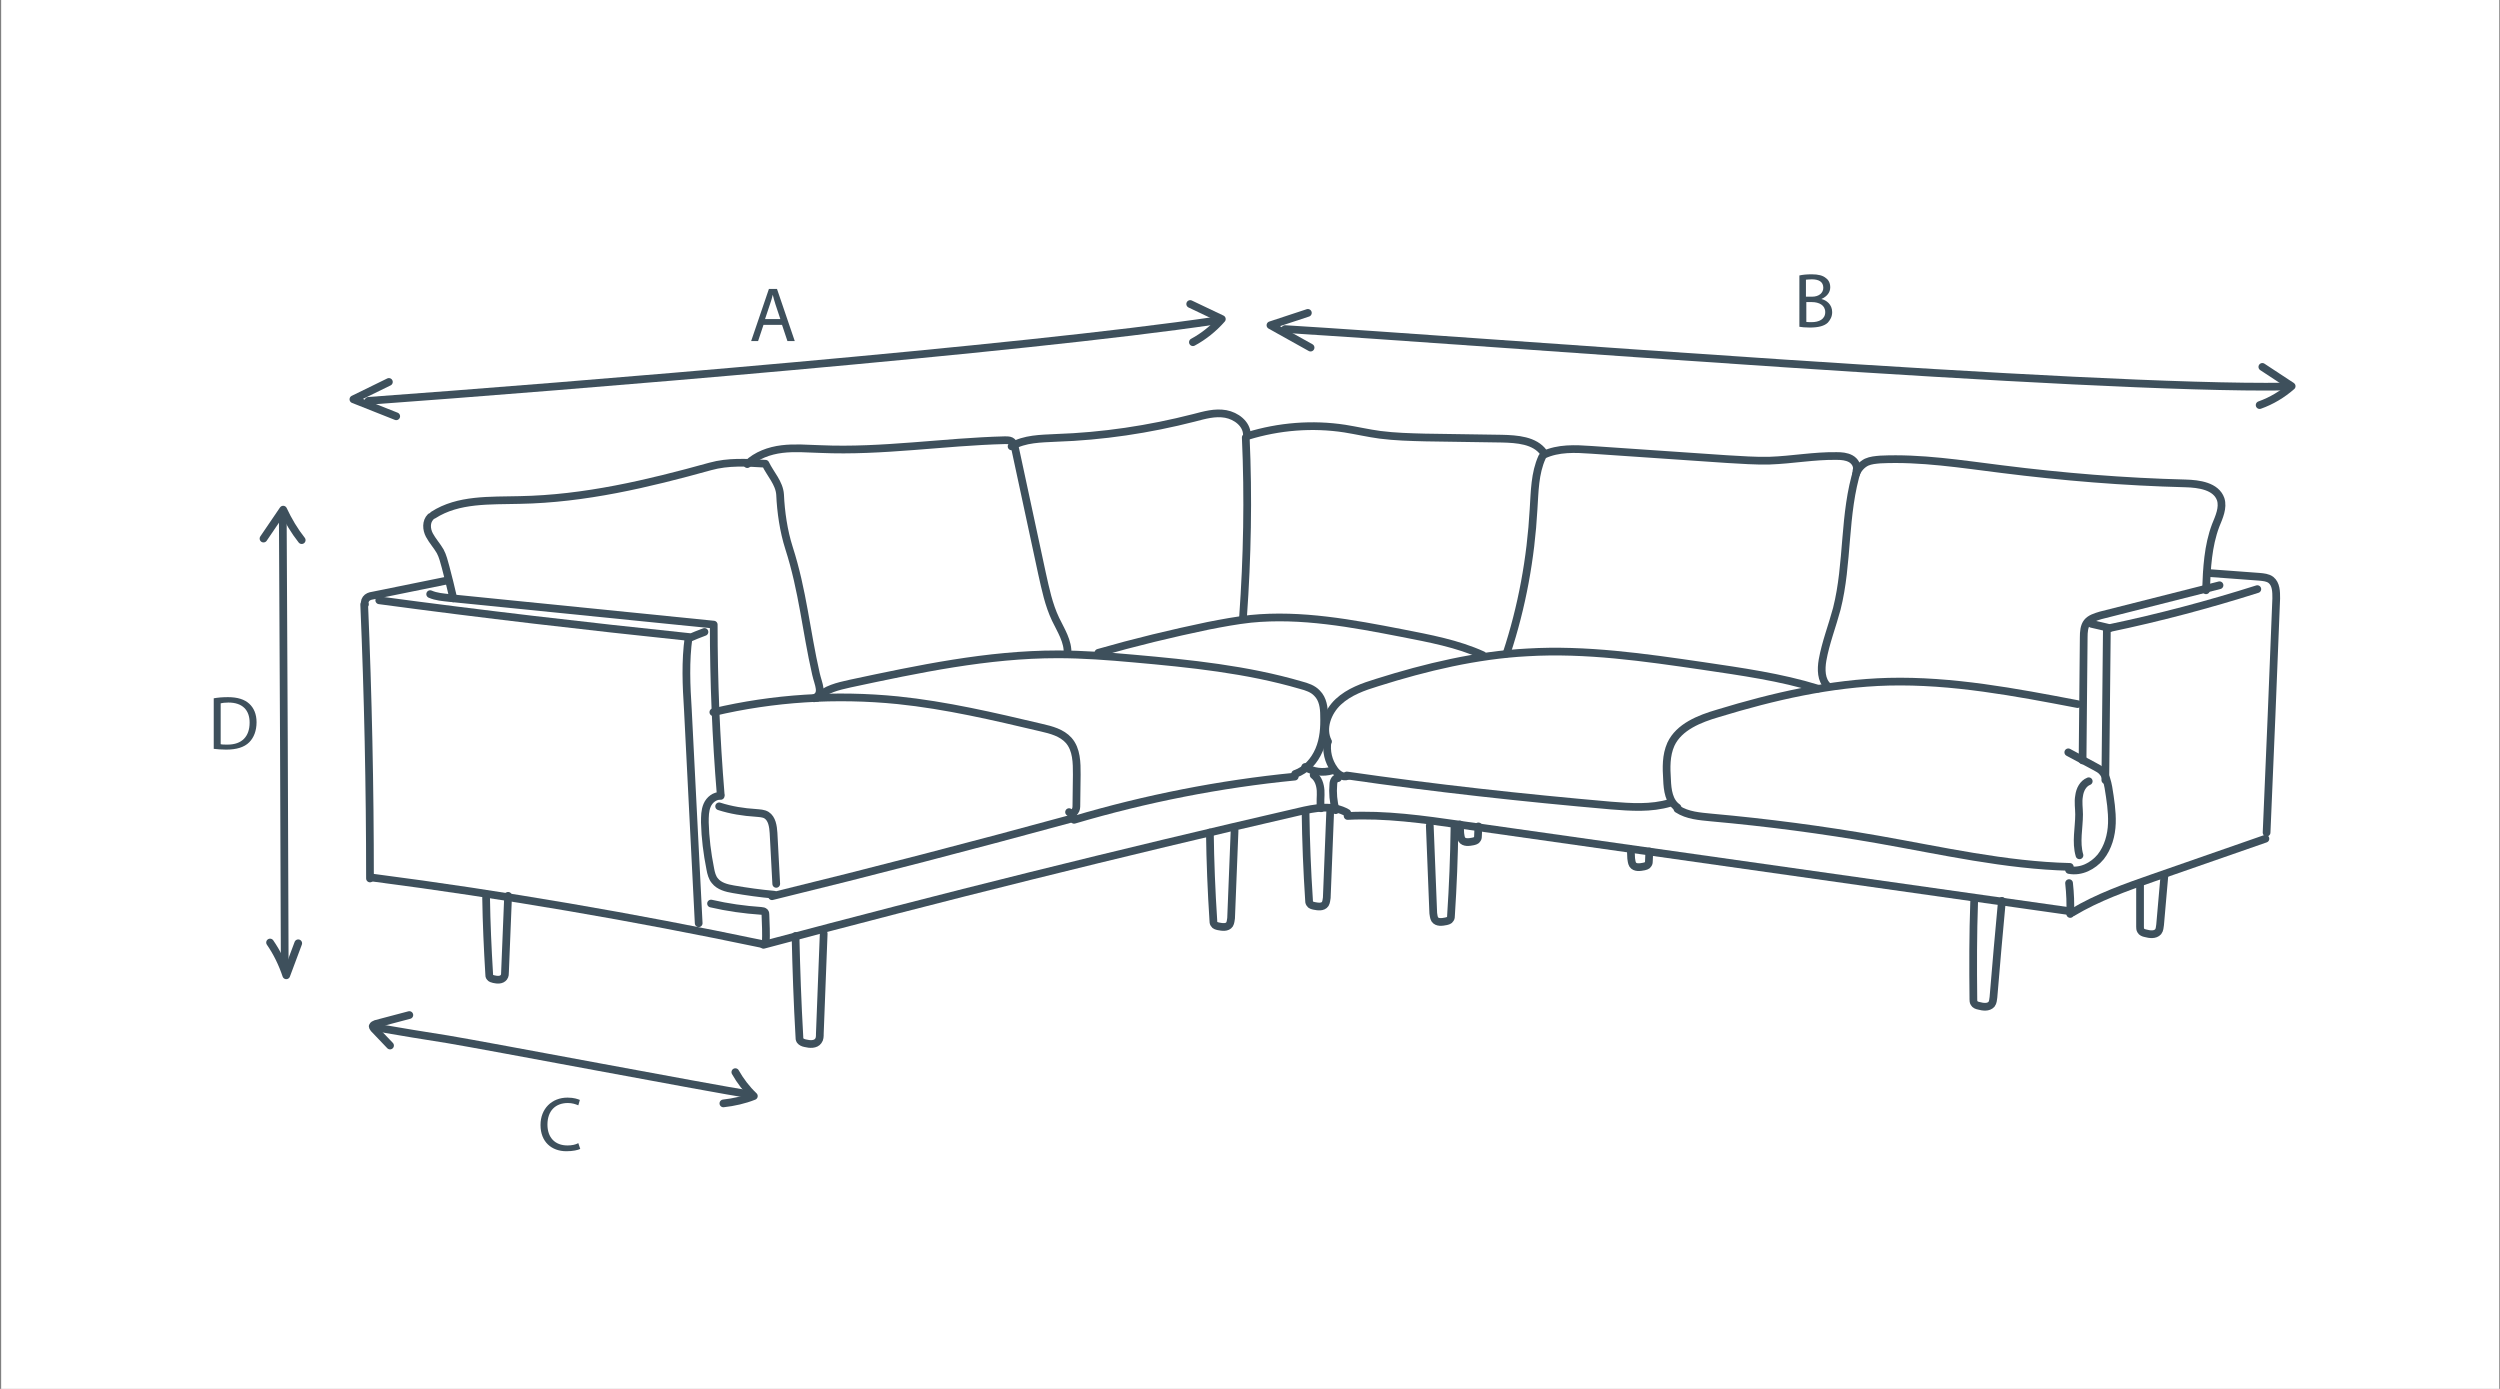 <?xml version="1.0" encoding="utf-8"?>
<!-- Generator: Adobe Illustrator 19.0.0, SVG Export Plug-In . SVG Version: 6.00 Build 0)  -->
<svg version="1.1" id="Layer_1" xmlns="http://www.w3.org/2000/svg" xmlns:xlink="http://www.w3.org/1999/xlink" x="0px" y="0px"
	 viewBox="18 217 648 360" style="enable-background:new 18 217 648 360;" xml:space="preserve">
<rect x="18" y="217" width="648" height="360" fill="#808080" stroke="none"/>
<style type="text/css">
	.st0{fill:#FFFFFF;}
	.st1{fill:#3E505C;}
	.st2{fill:none;stroke:#3E505C;stroke-width:2;stroke-linecap:round;stroke-linejoin:round;stroke-miterlimit:10;}
</style>
<rect x="18.3" y="216.6" class="st0" width="647.5" height="361.1"/>
<g>
	<path class="st1" d="M215.9,301.2l-1.4,4.2h-1.8l4.6-13.5h2.1l4.6,13.5h-1.9l-1.4-4.2H215.9z M220.3,299.8l-1.3-3.9
		c-0.3-0.9-0.5-1.7-0.7-2.5h0c-0.2,0.8-0.4,1.6-0.7,2.4l-1.3,3.9H220.3z"/>
</g>
<g>
	<path class="st1" d="M484.4,288.4c0.8-0.2,2-0.3,3.2-0.3c1.7,0,2.9,0.3,3.7,1c0.7,0.5,1.1,1.3,1.1,2.4c0,1.3-0.9,2.4-2.3,3v0
		c1.3,0.3,2.8,1.4,2.8,3.4c0,1.2-0.5,2-1.1,2.7c-0.9,0.9-2.5,1.3-4.7,1.3c-1.2,0-2.1-0.1-2.7-0.2V288.4z M486.1,293.9h1.6
		c1.8,0,2.9-1,2.9-2.3c0-1.6-1.2-2.2-3-2.2c-0.8,0-1.3,0.1-1.5,0.1V293.9z M486.1,300.4c0.3,0.1,0.8,0.1,1.5,0.1
		c1.8,0,3.5-0.7,3.5-2.6c0-1.8-1.6-2.6-3.5-2.6h-1.4V300.4z"/>
</g>
<g>
	<path class="st1" d="M168.4,514.8c-0.6,0.3-1.9,0.6-3.6,0.6c-3.8,0-6.7-2.4-6.7-6.8c0-4.2,2.9-7.1,7-7.1c1.7,0,2.7,0.4,3.2,0.6
		l-0.4,1.4c-0.7-0.3-1.6-0.6-2.7-0.6c-3.2,0-5.3,2-5.3,5.6c0,3.3,1.9,5.4,5.2,5.4c1.1,0,2.1-0.2,2.8-0.6L168.4,514.8z"/>
</g>
<g>
	<path class="st1" d="M73.4,398c1.1-0.2,2.3-0.3,3.7-0.3c2.5,0,4.3,0.6,5.5,1.7c1.2,1.1,1.9,2.7,1.9,4.8c0,2.2-0.7,4-1.9,5.2
		c-1.3,1.3-3.3,1.9-6,1.9c-1.2,0-2.3-0.1-3.2-0.2V398z M75.2,409.9c0.4,0.1,1.1,0.1,1.8,0.1c3.7,0,5.7-2.1,5.7-5.7
		c0-3.2-1.8-5.2-5.5-5.2c-0.9,0-1.6,0.1-2,0.2V409.9z"/>
</g>
<g>
	<path class="st2" d="M113.5,320.9c51-3.7,169-13.3,219.6-20.8"/>
	<path class="st2" d="M118.8,316c-3.1,1.5-6.1,3-9.2,4.5c3.7,1.5,7.4,2.9,11.1,4.4"/>
	<path class="st2" d="M326.5,295.8c2.7,1.3,5.5,2.6,8.2,3.9c-2.1,2.4-4.7,4.5-7.5,6"/>
</g>
<g>
	<path class="st2" d="M351.1,302.3c51,3.1,208.1,15.7,259.3,14.9"/>
	<path class="st2" d="M357,298.1c-3.2,1.1-6.5,2.1-9.7,3.2c3.5,1.9,6.9,3.9,10.4,5.8"/>
	<path class="st2" d="M604.4,312.1c2.5,1.7,5.1,3.3,7.6,5c-2.4,2.1-5.2,3.8-8.3,4.9"/>
</g>
<g>
	<path class="st2" d="M91.3,351.3c0.2,36.8,0.4,78.8,0.5,115.6"/>
	<path class="st2" d="M86.3,356.6c1.7-2.5,3.4-5,5.1-7.5c1.3,2.8,2.9,5.5,4.8,7.9"/>
	<path class="st2" d="M88,461.3c1.8,2.6,3.2,5.5,4.2,8.5c1-2.8,2.1-5.5,3.1-8.3"/>
</g>
<g>
	<path class="st2" d="M115.9,483.4c5.3,0.9,12.9,2.2,18.2,3c10.2,1.7,68.1,12.7,78.4,14.3"/>
	<path class="st2" d="M124.1,480.1c-2.9,0.8-5.8,1.5-8.7,2.3c-0.3,0.1-0.7,0.3-0.8,0.6c0,0.2,0.2,0.4,0.3,0.6
		c1.4,1.5,2.8,2.9,4.2,4.4"/>
	<path class="st2" d="M205.5,503c2.7-0.3,5.4-0.9,7.9-1.9c-1.9-1.8-3.5-3.9-4.8-6.2"/>
</g>
<g>
	<path class="st2" d="M224.2,459.6c0.2,8.7,0.5,17.4,1,26.1c0,0.4,0,0.7,0.2,1c0.3,0.4,0.8,0.6,1.3,0.7c1.2,0.3,2.7,0.4,3.4-0.6
		c0.4-0.5,0.4-1.2,0.4-1.9c0.3-8.6,0.7-17.3,1-25.9"/>
	<path class="st2" d="M331.6,432.8c0.1,7.6,0.4,15.2,0.9,22.8c0,0.3,0,0.6,0.2,0.9c0.2,0.4,0.7,0.5,1.1,0.6c1,0.2,2.3,0.4,2.9-0.5
		c0.3-0.5,0.3-1.1,0.4-1.6c0.3-7.6,0.6-15.1,0.9-22.7"/>
	<path class="st2" d="M356.4,427.5c0.1,7.6,0.4,15.2,0.9,22.8c0,0.3,0,0.6,0.2,0.9c0.2,0.4,0.7,0.5,1.1,0.6c1,0.2,2.3,0.4,2.9-0.5
		c0.3-0.5,0.3-1.1,0.4-1.6c0.3-7.6,0.6-15.1,0.9-22.7"/>
	<path class="st2" d="M395,431.5c-0.1,7.6-0.4,15.2-0.9,22.8c0,0.3,0,0.6-0.2,0.9c-0.2,0.4-0.7,0.5-1.1,0.6c-1,0.2-2.3,0.4-2.9-0.5
		c-0.3-0.5-0.3-1.1-0.4-1.6c-0.3-7.6-0.6-15.1-0.9-22.7"/>
	<path class="st2" d="M529.7,450.7c-0.3,8.4-0.3,16.8-0.2,25.3c0,0.3,0,0.7,0.2,1c0.2,0.4,0.7,0.6,1.2,0.7c1.1,0.3,2.5,0.5,3.3-0.4
		c0.4-0.5,0.4-1.2,0.5-1.8c0.7-8.3,1.4-16.7,2.2-25"/>
	<path class="st2" d="M144,449.7c0.1,6.6,0.4,13.2,0.8,19.8c0,0.3,0,0.6,0.2,0.8c0.2,0.3,0.6,0.4,1,0.5c0.9,0.2,2,0.3,2.6-0.5
		c0.3-0.4,0.3-0.9,0.3-1.4c0.3-6.6,0.5-13.1,0.8-19.7"/>
	<path class="st2" d="M114.7,444.5c33.9,4.4,67.5,10.2,100.9,17.2"/>
	<path class="st2" d="M112.6,373.6c-0.2-0.6,0.1-1.3,0.6-1.7c0.5-0.4,1.2-0.5,1.8-0.6c6.4-1.3,12.8-2.6,19.2-3.9"/>
	<path class="st2" d="M112.4,373.7c1,23.7,1.5,47.3,1.5,71"/>
	<path class="st2" d="M116.3,372.6c26.7,3.6,53.4,6.7,80.2,9.5c-0.9,6.3-0.6,12.6-0.2,18.9c0.9,18.4,1.9,36.9,2.8,55.3"/>
	<path class="st2" d="M129.5,371c1.6,0.7,3.3,0.8,5,1c22.8,2.3,45.6,4.6,68.5,6.9c0,14.7,0.6,29.4,1.8,44"/>
	<path class="st2" d="M196.4,382.5c1.4-0.6,2.8-1.2,4.2-1.7"/>
	<path class="st2" d="M204.8,423.3c-1.5-0.1-2.9,1-3.5,2.4c-0.6,1.4-0.6,2.9-0.6,4.5c0.1,4,0.6,8,1.4,12c0.2,1.1,0.5,2.3,1.2,3.1
		c1.1,1.4,3,1.9,4.8,2.2c3.5,0.6,7,1.1,10.5,1.4"/>
	<path class="st2" d="M204.4,426c3.1,1,6.3,1.5,9.5,1.7c1,0.1,2,0.1,2.8,0.6c1.4,0.9,1.7,2.9,1.8,4.6c0.2,4.4,0.5,8.8,0.7,13.2"/>
	<path class="st2" d="M202.3,451.2c4.3,1,8.6,1.6,13,1.9c0.3,0,0.7,0.1,0.9,0.3c0.2,0.2,0.2,0.5,0.2,0.7c0.1,2.4,0.2,4.9,0.1,7.3"/>
	<path class="st2" d="M129.6,351c-1.2,1.2-1.1,3.2-0.3,4.7c0.8,1.5,2,2.8,2.8,4.2c0.7,1.3,1,2.7,1.4,4.1c0.7,2.7,1.4,5.4,2,8.1"/>
	<path class="st2" d="M130.3,350.5c6.5-4.2,14.7-3.7,22.4-3.9c16.8-0.3,33.2-4.2,49.4-8.7c4.7-1.3,9.4-1,14.3-0.7
		c1.3,2.7,3.6,5,3.8,8c0.2,4.5,0.9,9.4,2.3,13.8c3.6,11.2,4.4,21.3,7,32.7c0.6,2.7,2.1,5.2-0.5,6.3"/>
	<path class="st2" d="M202.9,401.6c15.6-3.7,31.8-4.7,47.8-3.1c12.6,1.3,24.9,4.2,37.2,7.1c2.6,0.6,5.3,1.3,7.1,3.3
		c2.1,2.4,2.1,5.8,2.1,8.9c0,2.6-0.1,5.2-0.1,7.8c0,0.6,0,1.2-0.4,1.7c-0.3,0.5-1.1,0.7-1.5,0.2"/>
	<path class="st2" d="M211.7,337.3c2.4-2.3,5.7-3.5,9-3.9s6.6-0.1,10,0c16,0.7,31.9-1.9,47.8-2.3c0.5,0,1.1,0,1.5,0.2
		c0.8,0.4,1,1.4,1.2,2.3c2.3,10.7,4.6,21.4,6.9,32.1c0.9,4,1.7,8,3.5,11.8c1.4,2.9,3.3,5.8,3.1,9"/>
	<path class="st2" d="M280.2,332.7c3.4-2,7.6-2,11.5-2.2c12.1-0.4,24.1-2.2,35.8-5.2c2.7-0.7,5.4-1.5,8.2-1c2.7,0.5,5.4,2.5,5.5,5.3
		"/>
	<path class="st2" d="M341.4,330c8.1-2.5,16.8-3.2,25.2-1.9c3.1,0.5,6.1,1.2,9.1,1.6c3.9,0.5,7.8,0.6,11.7,0.7
		c6.6,0.1,13.3,0.2,19.9,0.3c3.9,0.1,8.5,0.4,10.8,3.6"/>
	<path class="st2" d="M418.1,334.9c3.8-1.8,8.2-1.6,12.4-1.3c11.7,0.8,23.4,1.6,35.1,2.4c3.7,0.2,7.4,0.5,11.1,0.4
		c5.8-0.2,11.6-1.3,17.4-1.2c1.2,0,2.5,0.1,3.6,0.7c1.1,0.6,1.9,1.9,1.5,3.1"/>
	<path class="st2" d="M499.1,339.8c0.5-1.3,1.5-2.4,2.7-3c1.1-0.5,2.4-0.6,3.6-0.7c10.5-0.5,21,1.2,31.5,2.5
		c15.8,2,31.7,3.3,47.6,3.7c3.5,0.1,7.9,0.7,9.1,4.1c0.7,2.2-0.4,4.6-1.3,6.8c-2,5.3-2.3,11.1-2.5,16.8"/>
	<path class="st2" d="M340.9,330.4c0.7,15.5,0.4,31-0.7,46.5"/>
	<path class="st2" d="M417.7,335.5c-1.9,4.2-1.9,8.9-2.2,13.5c-0.7,12.7-3,25.3-7,37.4"/>
	<path class="st2" d="M499.5,338.5c-3.7,11.7-2.4,24.5-5.4,36.3c-1.2,4.5-2.9,8.8-3.7,13.3c-0.4,2.4-0.4,5.2,1.4,6.8"/>
	<path class="st2" d="M229.8,397.9c2.2-2.3,5.4-3,8.5-3.7c17.8-3.8,35.7-7.6,53.8-7.6c6.6,0,13.2,0.5,19.8,1.1
		c14.6,1.3,29.3,2.8,43.3,6.9c1.5,0.4,3.1,0.9,4.2,2.1c1.5,1.5,1.8,3.7,1.8,5.8c0.1,3-0.1,6.1-1.3,8.9c-1.2,2.8-3.3,5.2-6.2,6.2"/>
	<path class="st2" d="M302.7,386.2c9.4-2.7,18.9-5,28.5-7c3.6-0.7,7.3-1.4,11-1.8c13.1-1.3,26.3,1.2,39.2,3.7
		c7.1,1.4,14.3,2.7,20.9,5.7"/>
	<path class="st2" d="M362.2,409.2c-1.7-3.4-0.1-7.7,2.7-10.3c2.8-2.6,6.5-3.9,10.1-5c12.7-4,25.7-7.1,38.9-7.8
		c15.2-0.9,30.3,1.3,45.4,3.5c10.1,1.5,20.2,2.9,29.9,5.9"/>
	<path class="st2" d="M362.1,409.2c-0.4,2.5,0.2,5.1,1.7,7.2c0.8,1.2,2.3,2.3,3.6,1.7"/>
	<path class="st2" d="M452.8,426.3c-2.2-1.5-2.6-4.5-2.7-7.2c-0.2-3.1-0.3-6.3,1-9.2c2.1-4.5,7.4-6.6,12.2-8
		c14.4-4.4,29.2-7.8,44.2-8.2c16.5-0.4,32.8,2.7,49,5.8"/>
	<path class="st2" d="M557.8,414.1c0.1-10.6,0.2-21.3,0.3-31.9c0-1.4,0.1-2.9,0.9-3.9c0.8-1,2.2-1.4,3.5-1.8
		c10.3-2.6,20.5-5.2,30.8-7.8"/>
	<path class="st2" d="M554.1,412c2.3,1.2,4.6,2.5,6.9,3.7c0.7,0.4,1.4,0.7,1.9,1.3c1,1.1,1.3,2.6,1.6,4.1c0.5,3.1,1,6.2,0.9,9.3
		c-0.1,3.1-1,6.3-2.9,8.7c-2,2.4-5.1,4-8.2,3.4"/>
	<path class="st2" d="M590.1,365.5c4.5,0.3,9,0.7,13.5,1c1.1,0.1,2.2,0.2,3,0.8c1.4,1.1,1.4,3.1,1.4,4.8
		c-0.8,20.2-1.6,40.5-2.5,60.7"/>
	<path class="st2" d="M555.2,453.5c6.5-3.9,13.8-6.5,21-9c9.7-3.4,19.3-6.7,29-10.1"/>
	<path class="st2" d="M218.1,449.3c26.2-6.4,52.3-13.2,78.3-20.3"/>
	<path class="st2" d="M296.4,429.5c18.6-5.5,37.8-9.3,57.2-11.2"/>
	<path class="st2" d="M367.1,418c22.7,3.3,45.6,5.8,68.5,7.8c5.1,0.4,10.3,0.8,15.3-0.7"/>
	<path class="st2" d="M452.8,426.7c2.6,1.7,5.8,1.9,8.8,2.2c14.5,1.3,28.9,3.2,43.2,5.7c16.5,2.9,33,6.7,49.7,7.1"/>
	<path class="st2" d="M356.3,415.8c2,1.3,4.7,1.6,7,0.9"/>
	<path class="st2" d="M358.5,417.9c1.2,0.9,1.7,2.5,1.8,4c0.1,1.5-0.2,3.1,0.1,4.6"/>
	<path class="st2" d="M364.8,418.7c-0.7-0.2-1.2,0.8-1.2,1.6c-0.2,2.2,0,4.5,0.6,6.7"/>
	<path class="st2" d="M215.9,461.9c46-12.3,92.3-23.8,138.7-34.5c4.2-1,8.9-1.9,12.6,0.3"/>
	<path class="st2" d="M367.3,428.5c9.8-0.5,19.6,0.9,29.4,2.3c52.9,7.5,105.7,15,158.6,22.5"/>
	<path class="st2" d="M554.3,445.9c0.3,2.7,0.4,5.3,0.3,8"/>
	<path class="st2" d="M564.1,379.9c-0.1,13.1-0.3,26.2-0.4,39.3"/>
	<path class="st2" d="M560.1,378.7c1.6,0.4,3.2,0.7,4.7,1.1"/>
	<path class="st2" d="M564.8,379.8c12.9-2.7,25.7-6.1,38.3-10.1"/>
	<path class="st2" d="M559.4,419.5c-1.5,0.6-2.3,2.2-2.5,3.8c-0.3,1.6,0,3.2,0,4.8c0,3.5-0.9,7.2,0.1,10.6"/>
	<path class="st2" d="M572.7,445.9c0,3.8,0,7.6,0,11.3c0,0.3,0,0.7,0.2,1c0.2,0.4,0.7,0.6,1.2,0.7c1.1,0.3,2.5,0.5,3.3-0.4
		c0.4-0.5,0.4-1.2,0.5-1.8c0.4-4.2,0.7-8.4,1.1-12.6"/>
	<path class="st2" d="M445.5,437.7c0,0.8-0.1,1.6-0.1,2.4c0,0.3,0,0.6-0.2,0.9c-0.2,0.4-0.7,0.5-1.1,0.6c-1,0.2-2.3,0.4-2.9-0.5
		c-0.3-0.5-0.3-1.1-0.4-1.6c0-0.8-0.1-1.5-0.1-2.3"/>
	<path class="st2" d="M401.2,431.2c0,0.8-0.1,1.6-0.1,2.4c0,0.3,0,0.6-0.2,0.9c-0.2,0.4-0.7,0.5-1.1,0.6c-1,0.2-2.3,0.4-2.9-0.5
		c-0.3-0.5-0.3-1.1-0.4-1.6c0-0.8-0.1-1.5-0.1-2.3"/>
</g>
</svg>
